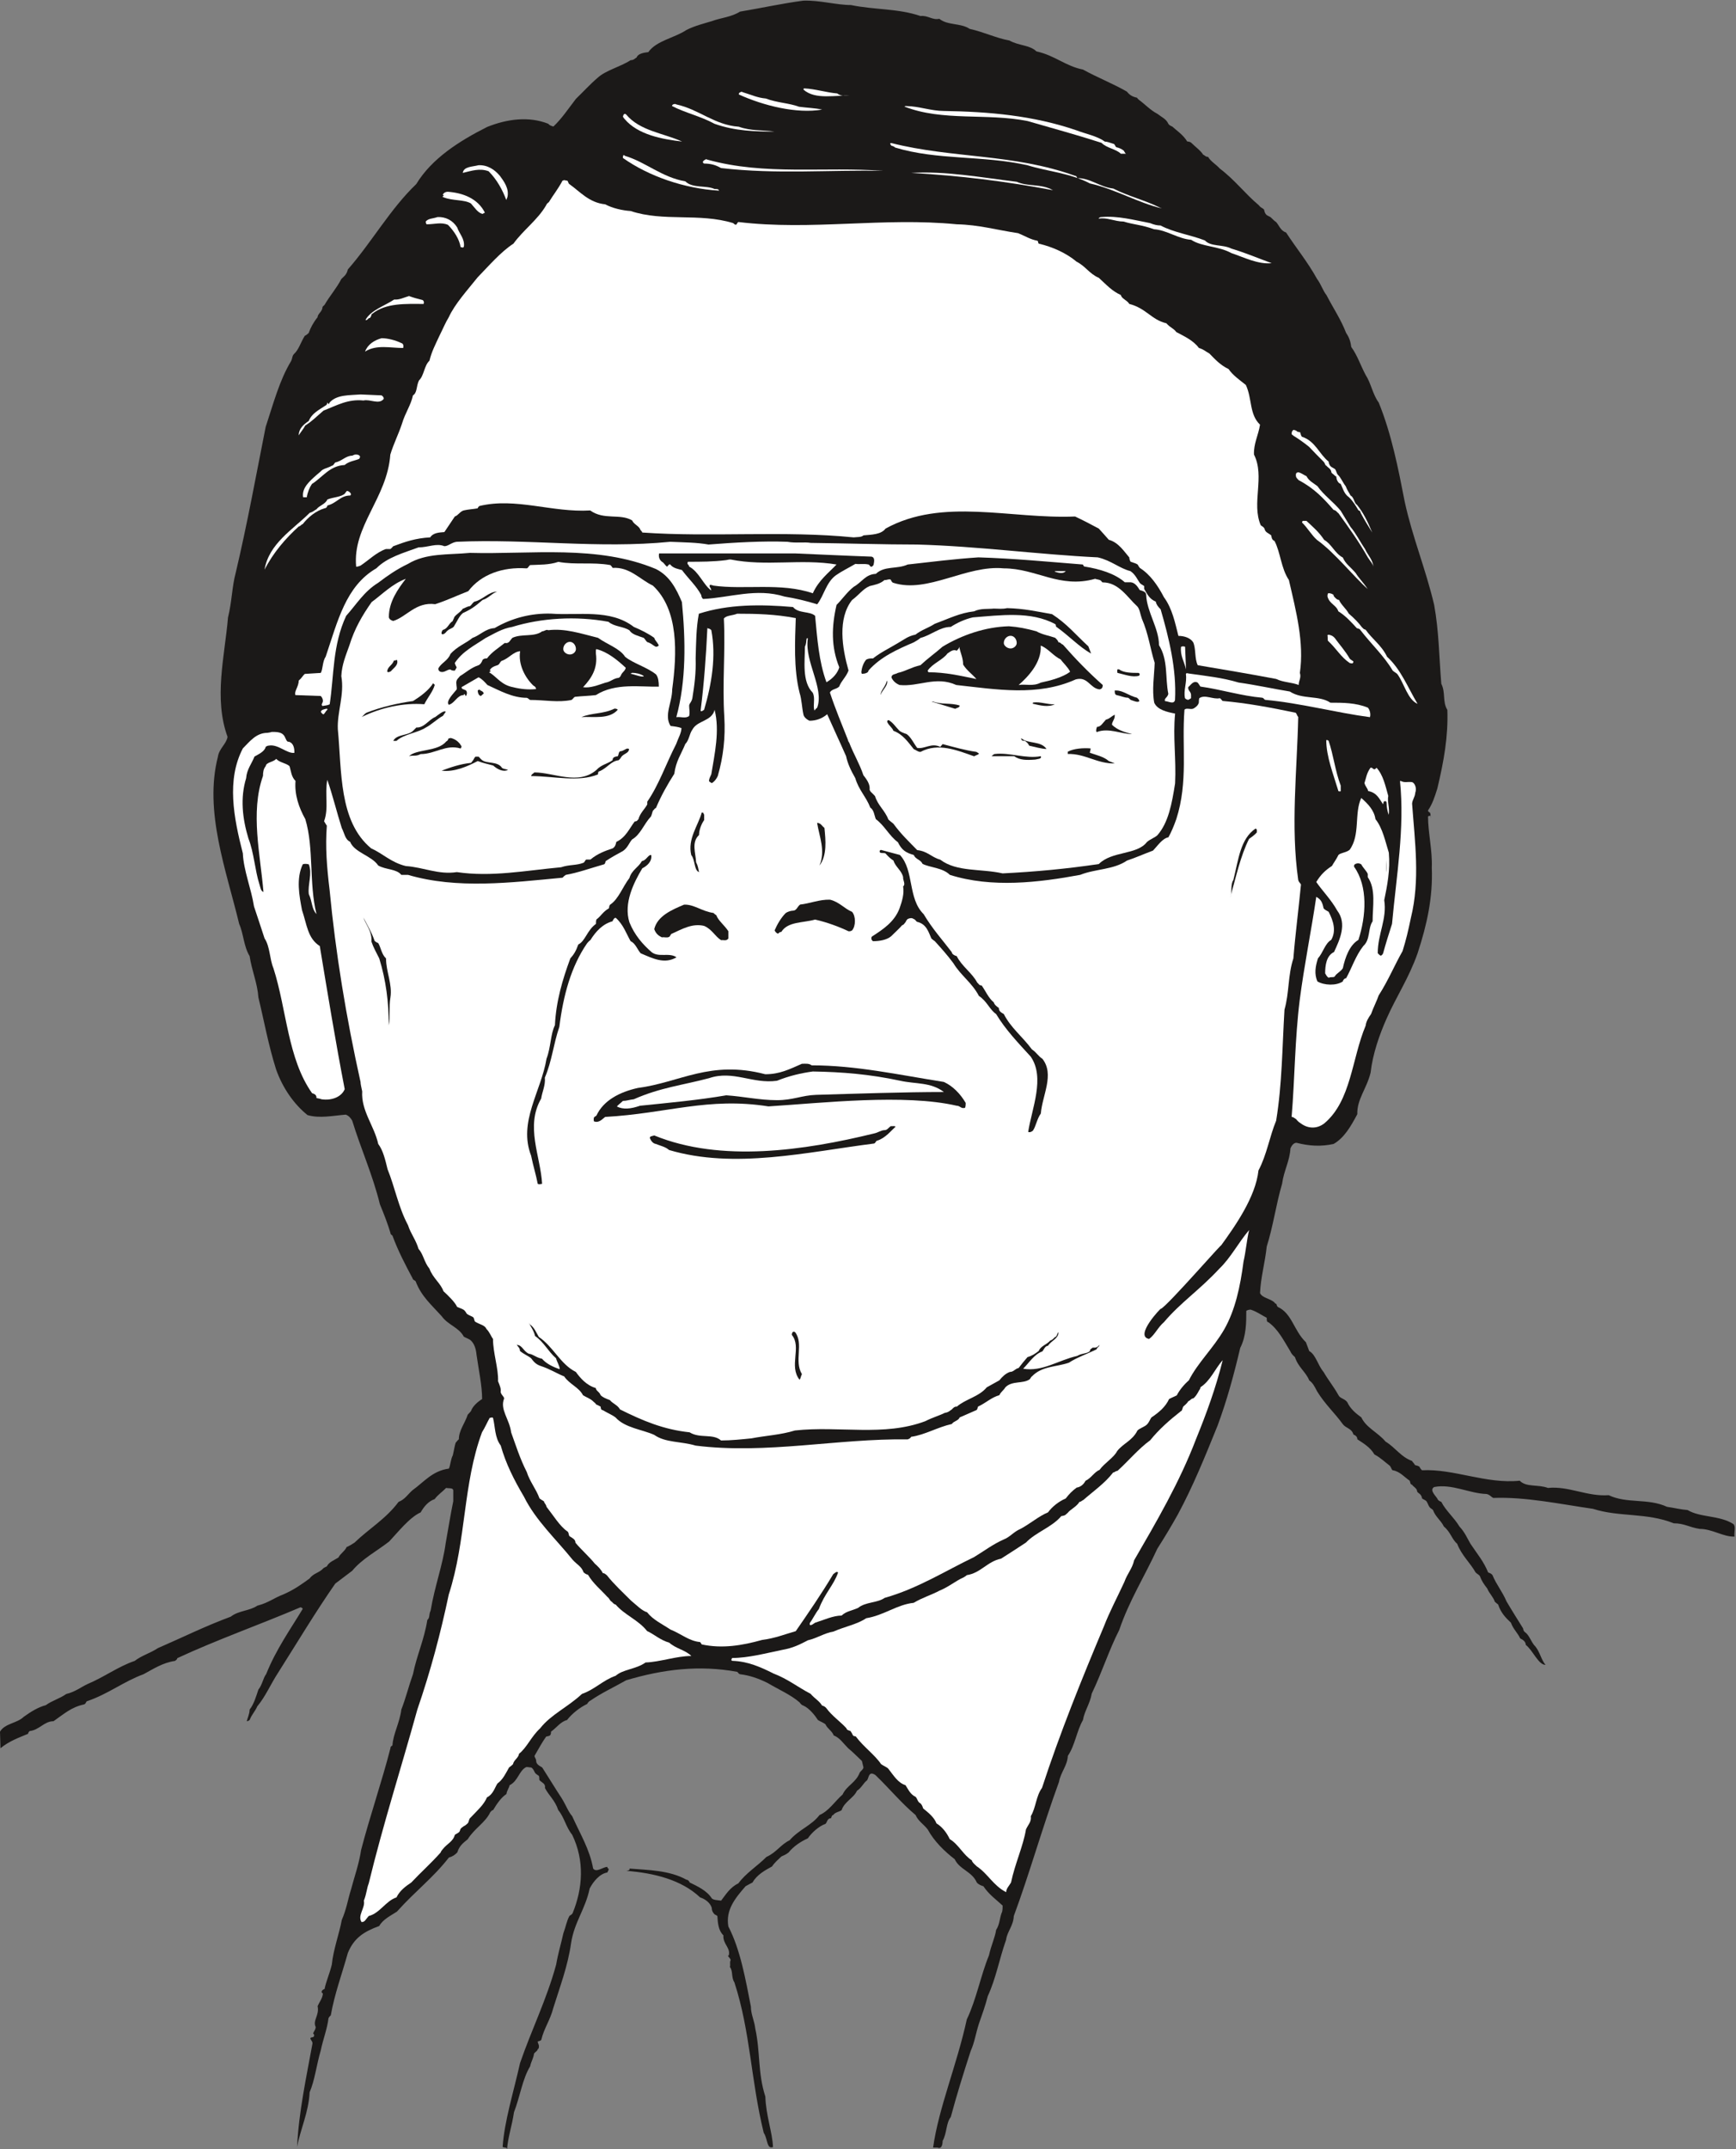 <svg xmlns="http://www.w3.org/2000/svg" xml:space="preserve" width="716.258" height="886.45" fill-rule="evenodd" stroke-linejoin="round" stroke-width="28.222" preserveAspectRatio="xMidYMid" version="1.2" viewBox="0 0 18951 23454"><rect x="0" y="0" width="18951" height="23454" fill="#808080" stroke="none"/><defs class="ClipPathGroup"><clipPath id="a" clipPathUnits="userSpaceOnUse"><path d="M0 0h18951v23454H0z"/></clipPath></defs><g class="SlideGroup"><g class="Slide" clip-path="url(#a)"><g class="Page"><g class="com.sun.star.drawing.ClosedBezierShape"><path fill="none" d="M0 7h18939v23451H0z" class="BoundingBox"/><path fill="#1B1918" d="M8771 7c175-6 361 48 518 48 264 54 513 36 760 120 78-10 132 48 205 30 89 74 234 44 331 110 157 35 289 101 434 127 102 58 224 48 295 119 200 43 320 162 508 198 155 86 325 152 480 241 30 38 61 56 109 66 5 8 18 21 25 26 66 48 120 109 198 150 49 38 97 56 120 109 7 13 25 23 43 30 43 41 119 89 163 163 12 0 35 5 43 13 48 48 101 83 132 132 18 5 23 23 53 23 26 48 92 86 127 127 168 127 272 271 429 403 18 26 36 26 54 44 5 12 5 30 18 48 12 18 22 18 43 30 23 10 35 36 71 59 30 30 48 96 109 114 114 175 235 320 339 508 41 53 66 132 102 175 78 150 157 264 215 414 39 56 49 104 56 153 66 89 102 203 158 307 58 89 76 211 142 300 140 345 213 719 284 1084 84 386 229 733 321 1124 53 295 53 561 78 861 49 97 10 193 66 285 10 289-38 558-109 856-30 96-53 167-102 241 0 18 18 18 23 28 8 20 0 25 8 56 0-31-13-31-31-18 0 175 49 373 41 559 13 327-53 622-155 934-96 272-231 470-338 712-78 175-152 386-175 591-43 176-150 290-145 453-73 137-144 259-259 325-139 30-266 23-405-13-30 0-53 30-66 61-7 137-73 246-91 386-66 224-97 462-168 686-18 175-66 338-73 508 25 53 109 58 157 101 5 13 23 18 23 18 0 5 0 13 13 31 157 71 175 259 308 386l36 96c73 41 91 150 157 229 56 96 109 157 163 254 17 35 66 35 96 76 31 69 92 122 153 165 53 114 180 163 264 264 109 66 167 168 289 211 5 13 18 18 31 43 0 5 23 5 48 18 5 5 10 23 30 41 348-18 699 152 1067 114 71 74 198 38 308 79 228-23 426 96 663 79 203 96 426 30 637 127 84 12 150 30 224 35 139 84 350 56 500 153 30 27 5 88 13 137-122 5-242-84-381-84-115-18-168-61-282-61-297-119-597-66-882-158-368-53-734-132-1089-119-26-13-38-36-74-43-185-5-378-114-571-76-61 35 30 106 40 137 13 18 38 25 38 25 49 97 137 168 198 269 61 66 84 127 120 188 73 110 145 193 193 313 13 7 30 7 48 30 38 97 109 181 152 285 67 114 125 204 181 295 5 31 13 36 30 49 36 30 54 84 89 132 66 66 74 157 127 218-79 0-137-157-216-218 0-31-25-54-61-71-25-56-78-104-101-171-56-53-109-106-140-199-5-5-23-17-36-30-17-53-60-89-83-145-38-48-61-84-79-132-8-18-31-25-48-43-56-102-153-186-201-313-58-48-71-127-145-188-35-71-89-101-119-180-5-5-13-13-23-18-25-17-31-53-48-78-13-13-31-18-49-31 0-18-12-41-30-53-18-13-25-18-25-36-13-30-36-35-54-61-18 0-18-23-25-43-54-35-107-102-186-114-12-5-12-23-30-48-48-36-102-89-170-125-41-74-120-122-186-165 0-28-17-41-43-53-18-66-79-66-114-110-89-124-193-216-282-360-31-61-48-92-86-120-36-91-121-144-156-254-13-12-36-30-49-61-73-119-132-241-241-320-18 0-18-23-18-48-56-28-104-66-175-89-18 0-36 5-48 13 0 124 0 277-66 404-74 312-145 571-247 848-139 343-266 658-434 970-74 132-140 242-224 374-139 302-307 566-416 887-114 224-186 457-300 694-20 114-79 188-96 289-69 120-87 277-165 391-6 110-77 176-97 285-180 493-325 1011-493 1463-5 109-73 170-84 259-78 223-109 417-200 615-28 109-59 193-97 302-35 109-48 206-89 295-78 241-152 477-218 723-53 66-41 176-89 260 0 53-18 91-56 73h-48c61-434 259-899 368-1399 104-216 153-483 242-699 25-114 66-193 78-277 43-66 36-134 66-200 5-23 5-41 5-66-71-66-149-120-210-211-18-5-54-18-72-41-53-122-188-140-241-254-109-84-223-193-295-325-43-56-104-91-132-157-152-127-279-282-429-427-5-8-30-26-53-26-31 5-31 49-48 74-39 28-61 84-110 114-35 79-139 120-167 211-21 18-74 23-92 54-18 0-18 25-25 35-41 0-41 43-59 61-73 25-152 97-193 158-78 35-157 88-210 154-26 21-49 31-79 44-36 35-74 66-102 109-73 40-165 89-213 175-18 10-46 23-76 41-115 132-219 259-188 439 132 254 188 579 246 874 0 86 38 152 48 241 56 254 26 483 110 742 5 201 78 394 83 549-5 7-30 7-35 0-31-18-31-102-66-155-140-569-145-1105-320-1641-36-54-13-120-49-168 8-30-5-48 8-74 0-17-20-30-30-48 5 0 5-5 10-5 20-84-66-122-59-218-56-54-61-137-66-211-7-5-12-10-30-18-13-13-31-35-31-71-17-56-73-97-127-114-205-193-505-267-807-290 12 0 48-8 35-25 201 17 435 17 623 122 17 0 30 17 35 30 84 41 188 89 241 173 18 20 66 20 102 25 48-61 96-145 188-188 84-114 203-185 307-289 109-49 158-137 252-181 104-119 241-162 327-276 102-44 168-150 252-224 48-102 145-127 188-241 18-23 35-31 40-54l-17-71c-41-38-97-96-150-139-54-54-92-115-158-140-17-48-71-76-89-120-17-17-55-30-83-48-31-48-92-127-158-157-18-5-30-18-43-36-97-84-229-140-348-211-97-48-193-83-302-96-18-5-18-18-31-26-416-76-807-28-1211 92-140 79-272 140-392 223-7 0-25 18-35 36-74 35-163 102-219 175-71 18-114 84-175 127 0 10 0 23-5 31-5 17-25 17-48 23-43 60-79 127-127 210 0 18 18 31 18 56 0 36 38 54 66 71 66 102 139 224 211 333 48 76 73 150 116 198 89 198 191 361 229 572 36 48 107-18 155-18 0 0 0 18 13 18 7 17-13 35-13 43-84 13-155 101-193 175-48 229-168 366-203 597-36 252-122 475-193 704-36 139-102 223-132 350-8 13-26 13-39 18 0 18 13 35 13 48 0 18 0 31-13 36 0 18-27 30-40 48-8 56-31 84-43 140-84 137-110 330-176 500-22 150-66 272-76 404 0-25-30-13-48-25 18-277 119-597 190-915 127-368 290-693 394-1074 23-132 53-224 79-343 28-74 35-132 66-188 0-5 23-10 35-31 110-269 133-571-5-856-68-83-86-190-152-269-36-109-102-157-145-241 8-48-30-56-58-84-8-8 0-25-8-48-13-8-18-13-30-21-23-17-23-53-54-71-17 0-30-5-53-5-79 36-91 155-183 198-5 31-28 54-35 97-54 35-102 102-145 175-13 0-18 10-31 23-53 114-172 175-246 295-53 43-92 73-114 144-26 26-49 44-92 56-174 224-362 361-567 590-66 43-155 86-193 157-168 61-277 132-343 295-66 236-145 447-186 680-7 8-12 8-25 31-13 114-61 236-84 350-48 163-66 331-122 458-10 218-101 404-137 597 18-379 102-765 168-1128 0-28-13-28-23-54 0-22 35-5 41-30 0-10 0-23-11-23 5-25 28-43 28-74-35-71 43-127 21-228 22-48 53-84 58-137-36-21 8-49 18-49 13-73 56-170 79-266 17-168 83-343 109-488 53-122 66-223 101-333 38-144 87-277 110-431 96-369 228-750 320-1110 0-18 5-18 22-31 8-127 79-246 97-391 48-122 84-267 127-386 43-211 122-374 157-592 31-28 13-53 36-103 44-264 133-500 164-734 30-165 53-315 83-459v-115c0-35-48-23-78-30-41 43-89 73-125 122-67 23-115 78-153 145-120 53-247 215-343 317-132 104-295 188-404 320l-185 140c-214 307-417 646-623 971-83 127-137 259-228 368-26 59-61 89-84 150-13 5-13 13-31 13 6-31 31-79 31-127 48-61 71-145 96-219 41-48 54-132 84-167 109-272 264-488 399-712 0-13-20-18-25-18-435 186-917 356-1344 555 0 12-8 17-25 30-132 18-242 91-343 145-216 79-386 216-615 294-13 0-13 31-36 36-139 30-218 104-332 183-102 0-155 96-259 107 0 0-18 12-18 30-102 43-206 79-302 158l-5-181c53-91 187-91 259-162 78-56 157-105 241-127 66-49 157-74 223-122 97-23 163-76 229-107 188-79 338-193 518-254 79-61 170-84 254-140 264-114 511-238 795-343 84-67 206-62 290-120 119-30 185-86 282-122 122-53 205-114 289-175 43-59 104-59 153-114 10-6 35-18 35-18 23-48 79-66 127-97 18-40 71-71 89-114 31-13 61-31 86-48 155-150 343-259 481-445 68-25 104-86 152-127 127-91 216-211 397-236 18-36 18-97 43-145 13-53 18-96 31-137 13-13 18-25 35-38 0-97 66-173 97-269 13-13 25-26 35-38 18-54 74-102 122-132 0-145-38-321-61-483-5-58-22-119-61-155-17-18-48-25-78-43-54-102-173-127-242-224-107-119-222-216-283-378-5-13-30-13-35-36-74-139-158-297-219-465-17-12-22-17-22-30-31-102-66-193-115-312-78-320-210-610-302-912-13-23-35-54-71-66-145 12-285 43-417 5-149-120-271-295-343-498-86-272-134-544-193-785-12-163-73-295-96-452-66-109-66-246-114-351-140-584-386-1229-232-1826 13-89 92-137 105-216-153-421-31-879 5-1303 43-173 43-335 84-487 127-537 223-1068 327-1592 84-254 150-508 277-718 18-36 10-54 31-77 53-48 71-121 119-200 5 0 30-18 43-31 18-53 53-119 97-172 0-38 53-61 53-110 5-12 18-17 23-25 56-97 134-185 183-282 23-25 58-43 71-104 259-295 465-663 747-932 170-280 470-470 773-623 218-88 457-119 668-35 20 23 38 23 56 30 89-83 162-193 246-302 74-71 157-162 236-229 89-83 247-119 361-193 35 0 43-17 66-30 13-41 79-53 127-58 91-127 284-153 417-242 96-48 185-68 276-96 102-38 211-43 308-104 246-41 457-89 693-120Z"/></g><g class="com.sun.star.drawing.ClosedBezierShape"><path fill="none" d="M2628 206h12954v9274H2628z" class="BoundingBox"/><path fill="#1B1918" d="M8859 211c31 0 43-5 69-5 18 5 18 17 35 25 357 10 718 66 1086 137 79 36 132 31 206 61 132 5 211 91 330 91 101 84 241 49 325 120 84 0 127 30 193 53 188 66 343 175 518 224 97 61 224 73 308 139 315 163 614 366 868 633 13 5 18 23 48 23 36 48 92 86 127 139 79 36 133 102 186 158 297 234 500 475 759 742 44 106 110 155 158 238 96 153 180 290 272 435 89 152 144 320 210 452 66 200 168 350 242 543 84 102 109 277 162 397 54 267 115 491 163 732 66 137 53 269 119 396 79 320 176 623 224 930 0 523 218 1024 48 1529-48 8-102 13-150-10-13-13-30-31-35-48-21-8-21-18-49-26-25-35-66-78-86-132-71-48-193-66-264-18-13 5-23 31-23 49 0 40-48 40-56 89 0 20-23 25-35 38-92 203-110 404-158 632-18 84 0 163-48 216-23 25-48 13-71 31-49 53-84 121-145 170 0 40-48 58-79 84-18 0-25 0-35-8 0-536 10-1090 35-1633 259-18 518 91 782 104 13-8 39-8 26-31 0-35-74-83-48-139 17-13 35 0 61 7 22-7 35-7 40-43-23-53-106-66-175-84-18-12-18-35-41-48-30 0-30 18-53 36-13-6-13-18-25-23-163 0-295-87-465-117h-54c-53-259 31-572-73-826-36-264-155-475-173-734-30-48-43-61-48-104-48-40-74-89-135-132-58-79-71-180-35-264 30-13 55-13 66-43 17-41 0-89-31-115-5-5-18-12-28-30-48-145-25-290-48-435 5 0 23-18 53-18 23-5 54-31 61-59-12-25-7-73-38-104-53-35-96-106-119-193 12-35 0-53-5-84 48 18 101 36 124 84 20 8 31 8 38 8 5 0 23-8 31-26 18-30 10-71-8-109-89-58-168-167-277-203-48-74-132-127-198-170-7-18-25-53-43-76-43-26-102-49-150-79-35-74-122-122-206-158-35-25-71-61-96-101-54-18-97-31-145-66-18-13-18-26-36-38-83-36-139-97-241-120-5 0-18-17-18-35-17-21-43-8-66-21-7-17-7-28-30-40-145-31-188-181-338-224-114-119-272-233-416-325-18-84-102-101-181-140-61-10-119-30-162-66-272-83-554-114-856-137-343-48-681-30-1024-43-175 25-325 5-491 13-18 0-18 18-48 35h-28c-18-5-18-17-26-23-30-12-30 6-61 23h-40c-13-5-18-17-36-23-13 0-8 18-30 23h-49c0-17-25-23-48-23-25 0-25 6-48 23-13-5-13-17-31-23-157-30-307-20-465-48-109 54-223-20-342 0-381-38-747-30-1093-145-76-43-137-78-210-96-11-8-23-18-23-31-13-7-26-17-43-25-79-96-168-163-252-251-25-13-56-8-74-26-5 0-17 0-35 8-97 498-554 853-861 1173-104 61-153 170-236 249-122 155-216 318-295 488 0 71-74 101-56 175-53 84-89 173-127 269-36 56-53 115-84 183-71 198-155 356-216 546-127 347-162 751-404 1002 0 38-12 48-17 74-38 193-13 373-66 553-56 181-158 308-206 519-26 78-53 162-92 249-48 22-88-8-137 22-30 18-73 49-114 66-8 8-18 18-25 44-120 106-138 320-211 452 12 23 43 53 73 66 97-56 229-97 361-92 23 0 31 49 31 79 0 36 48 43 66 79 30 241-5 495 5 742 0 60-18 88-10 149-69-61-8-254-92-325 0-30-13-53-23-84 59-104 0-210 0-320-56-61-56-175-139-215-158 17-343-21-488 66-162-719 119-1466 223-2190 102-462 168-910 313-1350 84-157 132-325 223-477 54-89 97-193 186-252 0-30 18-66 30-96 13-13 26-26 43-31 5-7 11-25 11-48 68-109 116-218 200-307 41-79 84-122 132-163 259-386 549-736 869-1092 150-102 241-224 409-277 74-66 188-53 264-109 249-102 434 188 658 25 170-294 422-548 754-680 224-87 343-206 554-290 132-84 272-122 404-157 132-23 264-67 404-102 157-48 360-31 505-86Z"/></g><g class="com.sun.star.drawing.ClosedBezierShape"><path fill="none" d="M8770 964h521v88h-521z" class="BoundingBox"/><path fill="#FFF" d="M8783 965c114 5 239 45 357 55 48 39 101 21 150 26-163-13-387 49-519-68 0 0 0-17 12-13Z"/></g><g class="com.sun.star.drawing.ClosedBezierShape"><path fill="none" d="M8065 1001h911v210h-911z" class="BoundingBox"/><path fill="#FFF" d="M8113 1008c78 23 157 60 246 67 127 48 250 48 364 90 97 13 168 13 252 31-277 48-639-42-910-165 0-23 17-23 30-30l18 7Z"/></g><g class="com.sun.star.drawing.ClosedBezierShape"><path fill="none" d="M7336 1135h1122v302H7336z" class="BoundingBox"/><path fill="#FFF" d="M7384 1140c246 53 416 225 681 243 133 48 260 35 392 53-211 0-432-5-657-85-152-83-320-119-464-194 0-17 30-29 48-17Z"/></g><g class="com.sun.star.drawing.ClosedBezierShape"><path fill="none" d="M9873 1157h2420v523H9873z" class="BoundingBox"/><path fill="#FFF" d="M9898 1158c124 0 269 53 404 53 493 8 976 49 1451 212 97 38 224 61 307 122 26 0 61 14 92 24 18 0 18 25 35 38 26 5 56 18 79 36 8 5 8 22 26 35h-56c-54-53-155-61-211-119-272-88-536-159-808-238-445-89-928 6-1344-158 0 0 12-9 25-5Z"/></g><g class="com.sun.star.drawing.ClosedBezierShape"><path fill="none" d="M6800 1242h647v304h-647z" class="BoundingBox"/><path fill="#FFF" d="M6835 1249c150 181 410 204 611 296-219-26-484-74-629-248-12-12-17-25-17-25 5-5 0-23 22-30l13 7Z"/></g><g class="com.sun.star.drawing.ClosedBezierShape"><path fill="none" d="M9717 1562h2969v715H9717z" class="BoundingBox"/><path fill="#FFF" d="M9733 1562c666 168 1330 114 2003 357 18 0 18 17 25 25 145 0 243 97 392 114 168 85 343 126 501 204 18 8 30 13 30 13-259-61-513-212-786-273-216-114-470-132-680-198-488-110-984-53-1447-194-17-18-38-18-38-18s-34-34 0-30Z"/></g><g class="com.sun.star.drawing.ClosedBezierShape"><path fill="none" d="M6800 1692h1051v391H6800z" class="BoundingBox"/><path fill="#FFF" d="M6822 1701c224 66 404 235 659 278 79 79 229 41 320 84 31 0 41 0 49 18-381-23-769-158-1050-357 0-12 0-47 22-23Z"/></g><g class="com.sun.star.drawing.ClosedBezierShape"><path fill="none" d="M7672 1737h1975v136H7672z" class="BoundingBox"/><path fill="#FFF" d="M7721 1742c632 176 1279 74 1924 123-597-13-1165 40-1774-31-54-31-107-49-186-49-29-18 0-36 23-48l13 5Z"/></g><g class="com.sun.star.drawing.ClosedBezierShape"><path fill="none" d="M5052 1803h493v382h-493z" class="BoundingBox"/><path fill="#FFF" d="M5224 1803c98-4 176 48 232 115 49 66 102 140 84 230-5 12-13 35-13 35-40-107-101-222-193-314-97-36-186-5-282 18 10-71 106-66 172-84Z"/></g><g class="com.sun.star.drawing.ClosedBezierShape"><path fill="none" d="M9947 1883h1549v195H9947z" class="BoundingBox"/><path fill="#FFF" d="M9947 1887c378-22 752 48 1151 97 128 56 265 18 397 92-519-98-1019-159-1548-189Z"/></g><g class="com.sun.star.drawing.ClosedBezierShape"><path fill="none" d="M3884 1966h10321v5511H3884z" class="BoundingBox"/><path fill="#FFF" d="M6159 1966c7 0 17 5 30 5s13 30 26 38c119 84 215 203 392 221 78 43 193 68 277 73 360 120 746 18 1120 132 0 0 12 13 25 18 18 0 13-18 31-30 795 96 1585-54 2385 25 241 5 429 61 670 97 84 35 127 66 211 83 13 13 0 13 13 31 150 35 300 102 415 198 96 48 139 132 241 175 86 79 145 145 241 188 8 41 66 54 92 97 185 48 241 173 404 211 48 53 78 53 109 96 76 41 185 89 246 173 61 20 71 38 115 61 60 61 119 127 210 170 44 66 120 119 188 173 71 152 36 320 155 434-18 115-71 207-66 326 122 241-30 531 74 772 18 13 30 18 41 36 7 43 43 48 73 74 5 22 5 48 36 61 66 124 71 299 157 426 79 343 168 681 120 1014 17 53-13 84-13 132-76-31-163-26-246-66-295-56-585-104-856-150-36-74-18-175-49-249-30-48-96-71-162-71-36-140-66-297-158-422-66-127-150-249-264-320-5-13-13-13-18-30-12-18-43-23-78-36-6 0-18-25-18-48-54-61-115-163-224-193-30-36-71-79-109-122-89-48-168-89-259-132-705 30-1446-211-2069 132-48 66-155 66-241 74-23 22-66 17-107 22-759-76-1549 0-2308-53 0-13-18-18-26-43-23-36-66-48-84-89-132-79-307 0-458-109-416 25-815-145-1211-48-18 17-18 25-18 25-56 10-97 10-153 23-40 12-58 53-96 66l-114 170c-54 5-120 5-155 58-158 8-277 49-404 97-13 13-13 18-31 30h-48c-104 36-188 122-277 181-30 12-43 12-48 12-42-444 338-746 373-1224 36-119 89-221 127-336 36-122 97-201 120-310 48-28 35-102 66-163 56-53 56-162 114-215 25-102 61-168 109-272 36-71 66-145 102-203 66-145 206-298 315-435 119-122 251-277 391-368 109-150 264-259 356-417 5-17 22-30 30-35 48-79 102-145 150-236 0 0 7 0 18-5Z"/></g><g class="com.sun.star.drawing.ClosedBezierShape"><path fill="none" d="M4832 2093h463v243h-463z" class="BoundingBox"/><path fill="#FFF" d="M4889 2093c162 12 326 71 405 229-8 0-13 5-26 13-53-13-83-66-127-114-71-45-199-27-300-68-30-7 28-25-8-25 8-23 31-35 56-35Z"/></g><g class="com.sun.star.drawing.ClosedBezierShape"><path fill="none" d="M4648 2369h419v334h-419z" class="BoundingBox"/><path fill="#FFF" d="M4776 2369c88-4 167 35 216 115 18 61 84 122 72 207-6 13-11 13-36 5-13-85-72-176-138-242-74-32-146-6-232-6-10-8-10-26-10-31 30-35 78-30 128-48Z"/></g><g class="com.sun.star.drawing.ClosedBezierShape"><path fill="none" d="M11994 2365h1889v511h-1889z" class="BoundingBox"/><path fill="#FFF" d="M12024 2369c175-16 350 31 531 66 43 18 79 26 114 26 145 77 326 102 484 163 66 71 193 41 289 89 163 49 290 105 440 159-145 17-308-66-440-110-144-79-320-67-439-145-141-10-268-107-405-115-135-49-218-49-333-84-96 0-185-49-271-31 0-5 7-18 30-18Z"/></g><g class="com.sun.star.drawing.ClosedBezierShape"><path fill="none" d="M3990 3231h639v264h-639z" class="BoundingBox"/><path fill="#FFF" d="M4465 3231c45 17 93 30 146 43 13 5 21 23 13 43-194 0-410-13-561 108-13 0-7 48-38 48 0 0-23 30-35 18 60-107 206-151 313-222 56 5 104-21 162-38Z"/></g><g class="com.sun.star.drawing.ClosedBezierShape"><path fill="none" d="M3985 3691h420v147h-420z" class="BoundingBox"/><path fill="#FFF" d="M4166 3691c66 0 151 22 217 54 18 5 25 25 18 53-139 0-291-40-416 39 30-79 101-124 181-146Z"/></g><g class="com.sun.star.drawing.ClosedBezierShape"><path fill="none" d="M3261 4304h929v448h-929z" class="BoundingBox"/><path fill="#FFF" d="m3937 4305 229 10c5 7 23 12 23 38-49 67-150 0-221 18-171-18-291 54-436 110-78 66-122 114-200 163-18 36-49 71-71 107 0-71 53-120 109-156 35-86 114-122 185-170 0 0 13-5 18-24 0-30 13 37 25-8 79-88 217-78 339-88Z"/></g><g class="com.sun.star.drawing.ClosedBezierShape"><path fill="none" d="M14100 4691h881v1123h-881z" class="BoundingBox"/><path fill="#FFF" d="M14153 4701c0 12 23 12 40 17 8 21 8 39 21 49 146 48 186 188 290 271 0 18 11 36 11 36 7 20 35 31 55 43 18 13 18 48 36 66 30 26 53 85 84 123 18 48 43 79 53 102 39 18 39 84 70 101 71 87 119 188 167 303-48-79-83-132-127-216 0-13-12-26-23-26-30-48-55-96-105-144-53-36-66-97-89-145-25-5-48-42-48-80-13-5-25-18-30-23-18-13-26-18-26-35-10-31-35-38-53-61-13 0-13-26-31-44-48-48-101-101-158-162-66-53-119-89-168-119 0 0-17-13-22-18 0-26 5-38 22-48l31 10Z"/></g><g class="com.sun.star.drawing.ClosedBezierShape"><path fill="none" d="M3307 4961h625v467h-625z" class="BoundingBox"/><path fill="#FFF" d="M3889 4961c5 0 30 0 41 20 0 5 0 18-11 28-48 20-109 25-157 66-164 8-242 135-357 207-25 36-48 92-56 145h-40c-17-101 71-176 145-242 22-18 35-30 48-41 23-30 84-38 120-61 18 0 26-26 38-36 71-13 115-74 186-74 25-12 25-12 43-12Z"/></g><g class="com.sun.star.drawing.ClosedBezierShape"><path fill="none" d="M14146 5153h849v1034h-849z" class="BoundingBox"/><path fill="#FFF" d="M14171 5154c35 7 53 25 91 43 28 53 71 71 120 109 66 96 176 173 254 269l107 176c57 66 110 171 159 242 30 66 83 114 91 193-8-36-30-54-61-102-96-170-207-325-321-483-13-6-23-31-53-36-110-127-212-236-382-325-5-8-23-20-28-38 0-5-7-23 5-41l18-7Z"/></g><g class="com.sun.star.drawing.ClosedBezierShape"><path fill="none" d="M2887 5357h946v861h-946z" class="BoundingBox"/><path fill="#FFF" d="M3785 5359c13-4 38 13 43 26 5 5 5 18-5 23-109 0-145 83-249 109 0 0-5 30-30 30-97 29-181 98-240 174-13 0-20 20-43 25-140 127-277 283-373 471 48-285 307-435 493-620 43-13 49-27 74-39 30-41 96-54 119-107 66-26 153-26 193-66 31-55-35 53 18-26Z"/></g><g class="com.sun.star.drawing.ClosedBezierShape"><path fill="none" d="M4966 5570h1925v301H4966z" class="BoundingBox"/><path fill="#1B1918" d="M5382 5570c334 25 659 66 984 78 36 31 67 43 103 36 12 7 12 18 38 30 101 44 239-12 343 55 17 20 23 30 40 55-5 18-17 31-40 41-132-5-272 13-417 0-13-5-23-23-31-23-308-18-633-30-945-25-171 25-334 0-491 18 0-77 73-133 109-169 114-43 205-71 307-96Z"/></g><g class="com.sun.star.drawing.ClosedBezierShape"><path fill="none" d="M9781 5667h2307v345H9781z" class="BoundingBox"/><path fill="#1B1918" d="M10136 5667c79 0 176 25 255 17 18 8 31 18 36 31 206 67 399-23 597 5 228 0 421 20 654 30 53 19 83-5 119 39 25 23 30 54 66 77 18 0 13-23 36-23 0 0 7 12 20 23v48c10 14 23 26 40 26 13-7 13-12 13-26 54 19 79 67 114 97-742-120-1502-120-2262-145h-43c-4-49 91-77 127-116 96-5 152-58 228-83Z"/></g><g class="com.sun.star.drawing.ClosedBezierShape"><path fill="none" d="M14214 5684h718v746h-718z" class="BoundingBox"/><path fill="#FFF" d="M14236 5685h26c71 66 137 122 193 207 84 48 114 145 204 193 30 71 84 102 140 169 35 56 84 104 132 175-150-132-362-400-555-537-56-49-104-133-162-189 0-5 0-22 22-18Z"/></g><g class="com.sun.star.drawing.ClosedBezierShape"><path fill="none" d="M3222 5906h9609v1925H3222z" class="BoundingBox"/><path fill="#FFF" d="M4985 5913c783-35 1542 78 2332 0 158 7 290 7 417 30 295-23 590-40 862-30 91 17 188 0 254 12 396 5 795 18 1163 18 663 18 1326 109 1971 140 150 35 234 119 356 150 53 35 76 91 101 127 13 17 23 17 49 36v31c30 48 53 109 127 139 5 28 22 54 53 84 91 313 175 655 157 989-12 54-73 13-109 13-13-31 26-36 36-79-36-175 0-369-102-532 0-185-132-360-140-548 0-31-28-41-71-54-18-30-48-79-96-84h-66c-110-97-277-145-435-171-17 0-17-17-23-23-381-30-749-66-1140-78-272 18-500 48-772 78-120 54-252 11-348 102-114 5-153 92-241 141-74 58-122 132-188 198-54 234-61 457 30 681-18 61-66 120-140 163-83-224-101-483-124-725-56-53-183-23-241-96-356-31-707-31-1028 73-30 158-30 320-35 488 5 158-13 291-36 435-12 49-30 49-35 79 0 41 10 71 0 114-38 31-92 6-140 13 109-399 102-834 61-1256-61-144-132-285-284-361-638-267-1362-158-2030-176-241 23-477 0-676 120-127 61-228 132-325 206-157 97-236 234-350 361-150 320-132 654-180 966-26 13-56 13-79 18-18-18 0-23 5-53 0-18-5-36-23-56l-277-10c-17-38 36-92 36-158 35-30 43-53 66-73l175-11c23-39 18-127 53-176 132-391 219-772 554-966 117-119 297-168 460-228 109 0 193-49 282-13 43 0 78-41 134-48Z"/></g><g class="com.sun.star.drawing.ClosedBezierShape"><path fill="none" d="M7193 6040h2352v556H7193z" class="BoundingBox"/><path fill="#1B1918" d="M7203 6040h1477c289 12 543 25 833 35 41 8 30 56 23 91 0 0-13 19-23 19-18 0-18-19-31-24-55-12-96 0-144-7-74 44-150 80-211 123-109 78-132 224-206 318-114-35-241-66-356-84-308-97-602 13-887 26-10 0-23-26-23-43-56-103-132-169-211-273-35-10-96-18-127-60-12-7-17 5-35 24-26-19-31-41-56-54-23-18-40-48-31-91h8Z"/></g><g class="com.sun.star.drawing.ClosedBezierShape"><path fill="none" d="M7504 6106h1630v370H7504z" class="BoundingBox"/><path fill="#FFF" d="M7975 6106c384 78 778-10 1157 55-84 89-193 169-259 314-348-120-753-36-1086-84-18-8-36-8-36-8-17 21 13 31 13 61-86-61-135-206-241-260 0-23-30-23-13-53 145 0 277 0 417-18 28-7 40-7 48-7Z"/></g><g class="com.sun.star.drawing.ClosedBezierShape"><path fill="none" d="M4382 6118h967v503h-967z" class="BoundingBox"/><path fill="#1B1918" d="M5269 6119h66c30 12 0 25-18 30s-23 36-48 48c-5 0-31 13-43 18-94 169-308 181-476 303-92-25-181-7-264 41-13 35-56 35-104 61 25-163 187-265 266-405 18-5 54-18 79-48 181-13 357-5 542-48Z"/></g><g class="com.sun.star.drawing.ClosedBezierShape"><path fill="none" d="M3686 6132h3754v3408H3686z" class="BoundingBox"/><path fill="#FFF" d="M6095 6132c188 35 373 0 567 35 8 5 18 18 26 31 185-13 299 127 439 193 284 264 264 741 211 1132 0 145-92 282-18 400 43 5 84 10 119 23 0 53-35 109-58 175-109 211-188 445-315 628v30c-23 46-79 94-97 163-10 5-10 23-40 23-56 73-97 175-201 223-5 23-10 53-40 71-79 26-163 56-243 122h-43c-13 0-18 31-35 36-79 30-150 17-242 48-391 36-759 109-1138 53-200 31-364-53-557-66-163-40-251-137-378-193-356-294-320-848-364-1300-9-189 74-375 38-580 6-127 49-224 89-338 56-181 140-325 242-470 109-79 223-198 373-254-84 109-185 249-185 416 0 18 17 36 48 44 145-44 246-211 458-183 140-46 236-94 361-142 139-183 376-267 635-249 18 0 18-18 40-36 97-5 206 0 308-35Z"/></g><g class="com.sun.star.drawing.ClosedBezierShape"><path fill="none" d="M9060 6199h3772v3334H9060z" class="BoundingBox"/><path fill="#FFF" d="M10958 6203c355 0 609 224 997 114 22 8 40 8 48 13 23 5 23 26 35 26 176 0 272 167 374 259 30 28 35 88 53 137 74 170 92 332 140 482-5 145-31 295-5 435 35 78 137 101 228 119-25 255 13 491 0 761-35 223-73 429-193 566-25 25-78 43-114 74-109 144-381 96-526 241-356 53-694 84-1050 102-239-54-500-13-681-150-96-26-137-92-251-104-87-89-176-173-260-288-31-25-48-38-56-48-36-96-114-152-145-254-30-35-66-53-58-84 0-55-38-104-69-144-40-122-106-229-155-356-7-8-12-18-17-38-61-155-135-331-193-507 17-40 71-35 101-66 25-66 74-101 102-175-71-251-120-566 38-769 76-56 119-122 193-153 53-13 114-23 162-66 18 5 41-13 66-5 6 5 11 31 31 36 374 119 796-198 1205-158Z"/></g><g class="com.sun.star.drawing.ClosedBezierShape"><path fill="none" d="M9837 6233h350v101h-350z" class="BoundingBox"/><path fill="#1B1918" d="M10048 6233h138c-89 49-211 123-314 93-23-19-35-32-35-32 48-56 138-25 211-61Z"/></g><g class="com.sun.star.drawing.ClosedBezierShape"><path fill="none" d="M11514 6233h121v22h-121z" class="BoundingBox"/><path fill="#FFF" d="M11519 6233h115c-26 33-80 19-120 6l5-6Z"/></g><g class="com.sun.star.drawing.ClosedBezierShape"><path fill="none" d="M4820 6457h609v467h-609z" class="BoundingBox"/><path fill="#1B1918" d="M5427 6457c-56 17-92 71-159 91-83 72-127 103-215 143-39 31-61 87-98 146-13 20-48 25-66 43-20 13-25 36-56 43-22 0-13-30 0-48 56-13 61-66 109-97 0-8 13-26 18-44 26-35 62-48 93-91 22-5 40-23 78-28 18-13 28-38 49-49 88-18 155-109 247-109Z"/></g><g class="com.sun.star.drawing.ClosedBezierShape"><path fill="none" d="M14491 6474h986v1209h-986z" class="BoundingBox"/><path fill="#FFF" d="M14503 6474c18 0 36 5 54 17 0 13 5 18 17 31 13 12 23 25 43 25 23 54 77 94 107 150 57 48 110 103 141 146 18 18 18 23 43 30 71 102 173 168 234 295 151 137 224 331 333 514-109-48-144-218-218-321-13-18-37-25-54-43-97-163-229-282-351-440-5-12-18-17-40-22-56-61-123-136-202-184-23-71-97-79-119-163 0-5 0-35 12-35Z"/></g><g class="com.sun.star.drawing.ClosedBezierShape"><path fill="none" d="M9403 6637h2509v718H9403z" class="BoundingBox"/><path fill="#1B1918" d="M10849 6642c48 0 91 7 145-5 188 5 316 35 491 66 167 109 251 218 396 351l30 79c-132-74-241-194-378-291-13-7 0-18-13-30-267-145-598-97-900-74-89 20-175 61-241 104-120 0-211 89-330 120-37 30-45 30-75 49-173 74-361 157-493 307 0 26-43 36-73 36 0 0-5-10-5-23 5-43 22-97 53-132 25-13 43-13 74-13 83-66 175-109 271-167 71-40 107-75 193-93 67-53 138-71 212-119 155-56 269-117 427-135 74-35 150-23 216-30Z"/></g><g class="com.sun.star.drawing.ClosedBezierShape"><path fill="none" d="M4785 6697h2407v639H4785z" class="BoundingBox"/><path fill="#1B1918" d="M6015 6697c297 23 645-55 904 145 74 31 158 72 224 120 5 26 25 36 48 79 0 13-23 18-31 18-30-13-40-31-83-48-18 0-31-31-49-49-61-23-127-35-157-83-71-45-163-37-229-93-355-66-735-41-1050 56-114 19-193 72-289 120-125 84-252 145-338 273 0 5 7 26 20 48 0 5-13 23-20 36-18 0-36 0-48-13-36 0-66 38-107 26-13-5-25-13-25-36 30-61 104-84 132-158 73-84 175-120 241-176 86-30 140-101 241-107 188-110 399-164 616-158Z"/></g><g class="com.sun.star.drawing.ClosedBezierShape"><path fill="none" d="M3538 6697h10665v11274H3538z" class="BoundingBox"/><path fill="#FFF" d="M8047 6698c211 0 417 5 640 48-8 246-25 548 41 813 25 78 25 162 43 241 5 25 35 53 66 66 71 0 137-23 193-71 66 150 132 289 206 457 18 84 53 157 101 241 36 127 120 206 163 320 43 31 43 84 61 127 96 71 145 181 241 252 41 84 84 114 173 139 20 49 74 49 96 97 79 41 219 41 298 120 457 145 970 84 1423 0 168-67 361-54 511-156 91-30 175-68 284-109 53-56 102-132 168-145 30-53 61-127 86-198 132-411 58-790 89-1193 18-26 66 0 96-13 26-13 54-36 61-66 0-13 0-31 5-48 61-44 153 17 224 0 5 0 18 17 30 30 265 23 519 71 790 127 18 0 18 28 36 48-13 590-84 1192 0 1779 5 23 18 28 30 49-25 264-61 535-83 807-61 186-44 374-97 559-25 412-25 808-91 1212-71 170-102 373-193 543-31 290-254 607-417 831 97-127-589 663-650 680 13-22-295 298-127 328 61-43 96-127 162-183 183-216 386-348 605-584 124-119 203-277 325-422-25 102-36 237-61 343-36 277-91 531-211 742-119 206-289 363-386 556-48 41-101 103-132 164-18 10-53 23-84 40-38 84-109 145-193 201-13 18-25 53-48 76-25 26-74 38-104 66-54 110-155 140-221 224-38 74-135 127-193 206-56 22-92 91-153 119-22 43-58 69-96 74-48 35-84 71-120 119-73 31-145 86-194 152-101 41-198 127-302 181-71 30-114 89-180 114-120 53-216 127-325 193-313 150-615 343-976 445-78 56-210 43-289 109-79 35-127 35-181 84-91 0-193 48-289 78-25 18-38 26-48 26-13 0-13-8-8-26 31-40 61-106 97-149 61-168 162-260 210-399-17-18-35 7-53 18-127 213-272 424-409 622-122 35-231 79-368 96-219 61-435 97-658 49-5-8-13-18-18-26-119-10-206-89-325-137-91-61-188-104-254-188-58-18-107-71-175-127-84-84-193-185-264-277-18-12-23-23-44-23-22-43-53-73-88-104-56-71-158-162-211-228 0-36-31-49-56-66-24-5-10-49-37-61-78-54-150-173-223-265-5-30-23-35-28-60-21-13-31-18-48-31-39-107-105-180-140-290-74-144-122-299-170-431-18-145-125-249-77-369 0-25-30-35-38-73 8-31-10-72-28-116 5-144-55-307-55-462-23-30-36-74-72-109-17-43-73-48-122-79-5 0-10-18-17-43-13-18-54-23-79-48 0-5-10-18-18-28-18-21-48-26-84-43-25-54-96-122-149-171-31-88-115-142-153-246-58-71-66-157-119-216-31-104-84-162-115-259-104-193-144-416-223-610-25-101-48-205-102-276-43-198-188-361-175-574-8-41-18-77-18-102-157-706-272-1405-338-2098-30-247-48-471-30-700-13-17-18-30-30-48 53-145 5-294 35-452 56 158 104 356 158 526 30 58 35 124 91 150 48 119 234 150 307 259 84 48 198 35 252 102h73c536 158 1126 84 1687 31 8-5 8-13 36-31 128-22 267-72 417-115 13-5 13-23 18-35 66-44 122-74 188-110 53-35 71-96 101-127 92-53 127-167 206-251 13-31 13-48 23-66 8 0 13-21 31-26 55-132 127-259 200-373 18-140 76-216 120-325 43-43 43-109 78-158 54-101 211-88 242-215 58 228 0 482-36 703-13 31-25 48-25 74 0 5 12 12 30 23 31-18 53-49 66-79 61-211 84-422 71-643-23-368 13-719-5-1074 26-36 92-31 145-53Z"/></g><g class="com.sun.star.drawing.ClosedBezierShape"><path fill="none" d="M9732 6835h2308v701H9732z" class="BoundingBox"/><path fill="#1B1918" d="M11014 6835c102 7 191 25 300 55 61 36 145 49 205 71 18 18 31 31 36 49 25 0 25 18 48 25 132 151 277 301 435 441 0 22-5 43-36 48-104-13-127-145-259-109-417 188-865 109-1304 61-224-102-409 22-620 0-30-13-66-36-86-79-4-43 43-36 68-53 84-18 145-61 247-84 79-74 157-128 241-202 211-127 465-216 725-223Z"/></g><g class="com.sun.star.drawing.ClosedBezierShape"><path fill="none" d="M7647 6855h142v908h-142z" class="BoundingBox"/><path fill="#FFF" d="M7735 6860c5 0 18 5 30 17 54 286 5 586-79 871-8 0-26 23-38 10 38-301 60-603 74-903l13 5Z"/></g><g class="com.sun.star.drawing.ClosedBezierShape"><path fill="none" d="M4891 6872h2303v821H4891z" class="BoundingBox"/><path fill="#1B1918" d="M5985 6878c183-22 350 35 543 83 103 74 237 115 296 207 86 71 241 114 338 193 25 31 30 84 30 133-198 5-475-44-687 92-86 10-144 10-218 18-23 0-23 17-48 35-145 31-295 0-452 0-13-5-18-18-36-23-157 0-296-79-430-140-28-31-59-67-97-84l-185 107c0 26 23 21 35 31 18 0 31 30 18 56-10 35-18-38-30 0-71 0-97 89-163 106-34-40 48-119 86-167 6-26-12-67 0-98 6-18 23-30 36-48 61-36 119-91 203-119 21-8 38-38 43-56 13-18 31-18 49-18 53-71 122-110 194-169 48 10 53-25 84-56 104-48 236-5 325-71 25 0 43-24 66-12Z"/></g><g class="com.sun.star.drawing.ClosedBezierShape"><path fill="none" d="M10610 6939h631v474h-631z" class="BoundingBox"/><path fill="#1B1918" d="m10875 6939 313 17c66 36 56 145 38 230-7 53-30 74-56 109-71 84-217 145-349 102-25 0-30-23-48-43-31-11-57-11-67-36v-58c-30-8-20-26-48-49 0 0-48 28-26-7-17-55 0-103-22-164 0-23 5-48 22-61 84-18 164-40 243-40Z"/></g><g class="com.sun.star.drawing.ClosedBezierShape"><path fill="none" d="M14491 6927h284v315h-284z" class="BoundingBox"/><path fill="#FFF" d="M14503 6927c28 5 46 12 67 35 48 67 115 141 164 226 10 12 23 17 40 30 0 36-30 18-40 18-98-66-146-159-238-243-5-18 0-36-5-61l12-5Z"/></g><g class="com.sun.star.drawing.ClosedBezierShape"><path fill="none" d="M8783 6964h157v790h-157z" class="BoundingBox"/><path fill="#FFF" d="M8818 6974c-35 247 181 537 103 749-31 25-18 25-31 30-18-61 13-132-18-193-119-120-85-344-85-502 18-41 13-61 18-84 0-12 18-12 13 0Z"/></g><g class="com.sun.star.drawing.ClosedBezierShape"><path fill="none" d="M5751 7010h680v472h-680z" class="BoundingBox"/><path fill="#1B1918" d="M6027 7010c116 0 238 0 357 7 61 97 61 235 0 326-97 107-241 155-410 132-122-66-175-144-223-272 0-67 12-120 35-158 79-28 163-5 241-35Z"/></g><g class="com.sun.star.drawing.ClosedBezierShape"><path fill="none" d="M11120 7046h563v431h-563z" class="BoundingBox"/><path fill="#FFF" d="M11361 7046c80 30 133 109 219 152 23 35 76 80 102 133-79 61-216 97-321 119-84 44-163 13-241 26 96-84 253-243 241-430Z"/></g><g class="com.sun.star.drawing.ClosedBezierShape"><path fill="none" d="M10127 7059h533v353h-533z" class="BoundingBox"/><path fill="#FFF" d="M10475 7076c13 56 39 110 39 177 41 66 97 102 145 158-176-36-338-74-522-74 0 0-10-10-10-18 53-79 163-115 216-187 36-25 66-48 102-30 13-18 20-18 30-43v17Z"/></g><g class="com.sun.star.drawing.ClosedBezierShape"><path fill="none" d="M12890 7054h58v253h-58z" class="BoundingBox"/><path fill="#FFF" d="M12910 7054s19 0 27 5l10 247c-18-84-66-151-54-247l17-5Z"/></g><g class="com.sun.star.drawing.ClosedBezierShape"><path fill="none" d="M6365 7083h467v421h-467z" class="BoundingBox"/><path fill="#FFF" d="M6510 7084c120 30 225 115 321 204-7 38-43 48-56 91-5 0-5 13-22 19-57 5-85 43-146 53-79 26-164 61-242 49 91-97 163-205 140-368v-38l5-10Z"/></g><g class="com.sun.star.drawing.ClosedBezierShape"><path fill="none" d="M5341 7107h514v418h-514z" class="BoundingBox"/><path fill="#FFF" d="M5678 7107c-23 145 55 290 144 375 31 18 21 18 31 38-79 10-175 0-252-20-123-23-171-103-250-156-34-8 31-18-5-26 13-35 54-48 84-58 26-8 26-38 48-48 79-27 123-98 200-105Z"/></g><g class="com.sun.star.drawing.ClosedBezierShape"><path fill="none" d="M4227 7202h112v135h-112z" class="BoundingBox"/><path fill="#1B1918" d="M4329 7203h5c18 56-35 84-67 123-5 0-23 18-40 5 0-54 59-72 72-121 5 0 12 0 30-7Z"/></g><g class="com.sun.star.drawing.ClosedBezierShape"><path fill="none" d="M12196 7305h248v78h-248z" class="BoundingBox"/><path fill="#1B1918" d="M12217 7305c48 39 141 39 212 39 25 17 8 10 8 30-74 23-159-13-238-30-4-14-4-27 0-39h18Z"/></g><g class="com.sun.star.drawing.ClosedBezierShape"><path fill="none" d="M6882 7343h148v42h-148z" class="BoundingBox"/><path fill="#FFF" d="M6900 7343c37 0 94 10 129 36-17 18-102-19-146-26l17-10Z"/></g><g class="com.sun.star.drawing.ClosedBezierShape"><path fill="none" d="M12931 7346h2030v482h-2030z" class="BoundingBox"/><path fill="#FFF" d="M12994 7353c176 25 351 43 527 96 186 26 386 70 559 98 140 91 320 38 443 122 137 0 277 0 409 54 18 18 35 66 23 104-366-48-753-153-1144-189-13-5-13-18-31-23-228-20-453-91-676-122-13-18-18-31-31-44-48-23-71 26-101 49-8 38 30 49 30 87v35s-18 13-30 18c-8 0-26-5-36-18-19-84 23-171 10-260 0-24 26-7 48-7Z"/></g><g class="com.sun.star.drawing.ClosedBezierShape"><path fill="none" d="M9614 7427h73v159h-73z" class="BoundingBox"/><path fill="#1B1918" d="M9686 7444c-5 54-55 85-72 141 0-56 54-87 67-158l5 17Z"/></g><g class="com.sun.star.drawing.ClosedBezierShape"><path fill="none" d="M3947 7457h800v370h-800z" class="BoundingBox"/><path fill="#1B1918" d="m4733 7462 13 12c-18 71-79 140-114 212-225-18-474 36-685 140 20-13 25-31 55-48 156-61 344-105 507-127 80-50 171-116 219-194l5 5Z"/></g><g class="com.sun.star.drawing.ClosedBezierShape"><path fill="none" d="M5215 7527h68v69h-68z" class="BoundingBox"/><path fill="#1B1918" d="M5237 7528c14 17 27 7 45 39-13 10-18 18-31 28-26 0-36-37-36-60 0 0 17-11 22-7Z"/></g><g class="com.sun.star.drawing.ClosedBezierShape"><path fill="none" d="M12169 7536h269v125h-269z" class="BoundingBox"/><path fill="#1B1918" d="M12186 7536c75 0 141 59 226 79 5 5 25 19 25 37-13 18-56 0-92-13-5 0-18-19-31-24-40 0-79-20-128-30-17-8-17-27-17-49h17Z"/></g><g class="com.sun.star.drawing.ClosedBezierShape"><path fill="none" d="M10168 7656h310v81h-310z" class="BoundingBox"/><path fill="#1B1918" d="M10185 7656c92 36 194 12 291 44 0 24-31 24-48 36l-260-80h17Z"/></g><g class="com.sun.star.drawing.ClosedBezierShape"><path fill="none" d="M11273 7665h243v42h-243z" class="BoundingBox"/><path fill="#1B1918" d="M11278 7667c83-11 158 24 237 19-74 36-159 13-242-6l5-13Z"/></g><g class="com.sun.star.drawing.ClosedBezierShape"><path fill="none" d="M6346 7734h399v93h-399z" class="BoundingBox"/><path fill="#1B1918" d="M6708 7734c8 0 26 0 36 12-94 108-265 72-397 80 119-49 234-31 361-92Z"/></g><g class="com.sun.star.drawing.ClosedBezierShape"><path fill="none" d="M3503 7734h73v63h-73z" class="BoundingBox"/><path fill="#FFF" d="m3570 7734 5 12c-18 11-23 32-42 50-13 0-25-18-30-26 0-24 41-31 67-36Z"/></g><g class="com.sun.star.drawing.ClosedBezierShape"><path fill="none" d="M4293 7764h574v324h-574z" class="BoundingBox"/><path fill="#1B1918" d="M4866 7769s-23 31-30 43c-59 31-128 98-187 128-91 59-242 72-321 146h-35c35-74 163-56 216-110l36-36c86 5 135-86 207-115 35-25 96-78 114-56Z"/></g><g class="com.sun.star.drawing.ClosedBezierShape"><path fill="none" d="M11965 7800h394v213h-394z" class="BoundingBox"/><path fill="#1B1918" d="M12169 7812c0 42-30 62-30 98 55 54 128 79 219 102-115 0-255-72-383-23-12 0-12-25 0-56 43 0 61-41 98-79 43-11 48-29 96-54v12Z"/></g><g class="com.sun.star.drawing.ClosedBezierShape"><path fill="none" d="M9684 7860h1004v396H9684z" class="BoundingBox"/><path fill="#1B1918" d="M9705 7861c48 31 71 71 114 115 18 13 41 23 79 36 49 36 77 102 115 151 84 13 155-60 252-11 7-13 12-13 25-31 119 31 242 67 369 85 10 5 28 18 28 18-5 13-23 13-53 30-188-66-392-151-585-48-31 0-43-18-74-30-59-73-120-164-222-200-13-36-48-54-68-97 0-5 0-24 20-18Z"/></g><g class="com.sun.star.drawing.ClosedBezierShape"><path fill="none" d="M2544 7988h1220v4014H2544z" class="BoundingBox"/><path fill="#FFF" d="M2967 7988c41 0 97 0 125 30 25 23 25 58 48 76 20 0 30 8 38 13 30 25 36 66 36 109-79 13-176-96-277-79-18 0-36 13-36 13-13 53-75 79-123 107-30 78-84 139-91 236-66 216-41 439 25 658 61 155 71 348 120 500 12 36 12 71 44 84-32-399-146-869-5-1267 0-41 5-77 30-107 5-43 84-43 114-79 41 43 102 43 145 79 18 53 18 114 66 162-12 150 36 290 107 417 96 318 38 699 122 1036-56-61-43-132-84-218-13-107 41-221 0-325-8 0-13-5-38-5 0 0-18 0-28 5-74 157-38 343-8 500 54 159 61 308 194 392 84 508 171 1039 272 1562-35 84-140 127-254 110-18-8-35-8-54-13 0-13 0-18-8-31-10-12-23-17-40-22-267-376-277-912-422-1364-43-102-36-234-97-326-44-132-74-228-115-348-30-194-114-394-122-580-101-393-179-802 0-1145 74-74 145-170 268-170 30-5 35-5 48-10Z"/></g><g class="com.sun.star.drawing.ClosedBezierShape"><path fill="none" d="M4465 8054h574v200h-574z" class="BoundingBox"/><path fill="#1B1918" d="M4919 8054c43 10 73 30 104 66 0 17 30 17 5 49-159-49-278 61-436 61-54 28-84 10-127 23 78-79 315-49 404-159 13-10 21-10 27-35 5 0 12 0 23-5Z"/></g><g class="com.sun.star.drawing.ClosedBezierShape"><path fill="none" d="M11146 8059h279v116h-279z" class="BoundingBox"/><path fill="#1B1918" d="M11151 8059c74 61 212 25 273 115-48 0-133-23-189-36-10-18-17-31-36-44-5-10-18-10-31-10-10 0-17-8-22-25h5Z"/></g><g class="com.sun.star.drawing.ClosedBezierShape"><path fill="none" d="M14478 8077h159v562h-159z" class="BoundingBox"/><path fill="#FFF" d="m14490 8077 13 7c53 151 72 331 133 490v61c-13 5-13 0-25 0-55-184-133-377-133-558h12Z"/></g><g class="com.sun.star.drawing.ClosedBezierShape"><path fill="none" d="M11656 8166h515v168h-515z" class="BoundingBox"/><path fill="#1B1918" d="M11904 8168c6 5-7 36-7 48 67 23 153 42 207 90l66 26c-193 5-327-110-514-103v-25c68-36 170-42 248-36Z"/></g><g class="com.sun.star.drawing.ClosedBezierShape"><path fill="none" d="M5799 8169h1069v328H5799z" class="BoundingBox"/><path fill="#1B1918" d="m6850 8169 17 5c0 43-48 48-78 79-6 5-18 31-36 44-84 10-122 83-207 120-18 0-18 25-18 35-215 87-488 18-729 18 0-18 17-23 35-40 211 0 479 144 677-27 53-58 120-66 176-106 0-39 36-39 58-44 8-13 8-49 26-54 30 0 53-25 79-30Z"/></g><g class="com.sun.star.drawing.ClosedBezierShape"><path fill="none" d="M10825 8226h541v69h-541z" class="BoundingBox"/><path fill="#1B1918" d="M10860 8229c163-19 339 55 501 24 18 31-40 31-61 37-96 7-167 7-229-37h-246s22-24 35-24Z"/></g><g class="com.sun.star.drawing.ClosedBezierShape"><path fill="none" d="M4821 8258h726v158h-726z" class="BoundingBox"/><path fill="#1B1918" d="M5190 8258h35c13 12 21 25 38 38 54 41 169 10 217 84 13 13 44 13 66 23-58 26-119-10-162-48-62-18-103-24-169-49-109 57-255 123-394 105 96-36 206-74 321-85 17-20 25-30 38-56l10-12Z"/></g><g class="com.sun.star.drawing.ClosedBezierShape"><path fill="none" d="M14895 8379h269v515h-269z" class="BoundingBox"/><path fill="#FFF" d="M14973 8379c10 0 10 12 28 17 13 0 13-5 26-17 72 78 97 198 128 308-13 61 17 132 5 206-13-31-23-87-23-122 0-31-13-31-31-23-7 23-7 30-7 30-41-56-66-127-164-145-5-31-28-44-40-87 17-48 22-107 66-167h12Z"/></g><g class="com.sun.star.drawing.ClosedBezierShape"><path fill="none" d="M14100 8524h1361v3783h-1361z" class="BoundingBox"/><path fill="#FFF" d="M15293 8524c43 22 73 5 122 12 30 10 53 66 35 115-5 53-30 71-35 119 30 416 89 833-13 1247-30 145-53 241-91 363-89 156-155 319-261 484-17 53-58 132-83 203-31 43-54 84-59 127-152 361-157 820-452 1067-87 66-184 53-255 0-30-18-43-36-53-48-13-5-26-23-48-23 35-422 35-846 88-1273 49-381 127-760 181-1129 48 26 66 56 79 122 8 18 36 28 56 41 54 104 84 211 28 307-66 36-89 140-145 202-28 89-41 168-6 251 75 44 207 49 278 0 0-12 18-35 36-35 61-109 104-246 188-352 79-71 48-193 101-269 0-162 39-350-53-482v-36c-18-38-48-61-71-104-8-5-31-18-61-5-8 5-18 5-18 30 155 216 132 541 48 800-96 56-144 189-170 309-23 38-71 56-89 91-20 13-38 0-66 13-20-13-25-26-38-48 0-87 13-193 97-233 61-132 145-307 35-452-66-119-163-216-229-312 48-79 97-127 171-175 23-41 48-72 71-120 25-25 84-25 122-56 119-162 48-396 127-566 71 61 142 135 155 231 79 97 110 252 146 366 17 188-18 363-50 518 32 206-71 368-71 579 10 8 10 14 31 27 10 0 23-13 28-27 26-96 62-211 97-320 48-528 140-1041 87-1559h10Z"/></g><g class="com.sun.star.drawing.ClosedBezierShape"><path fill="none" d="M7537 8867h151v652h-151z" class="BoundingBox"/><path fill="#1B1918" d="M7679 8872s0 7 8 20v58c-31 43-56 110-56 163-85 80-37 194-32 298 22 41 22 66 32 107-55-18-42-137-85-186-42-176 75-321 115-465l18 5Z"/></g><g class="com.sun.star.drawing.ClosedBezierShape"><path fill="none" d="M8920 8981h93v467h-93z" class="BoundingBox"/><path fill="#1B1918" d="M8927 8981c37 7 42 30 73 55 13 133 31 297-54 411 67-163 0-308-26-466h7Z"/></g><g class="com.sun.star.drawing.ClosedBezierShape"><path fill="none" d="M13428 9042h293v756h-293z" class="BoundingBox"/><path fill="#1B1918" d="M13720 9054v31c-23 28-61 53-85 71-96 193-140 410-206 641 25-61 0-140 35-193 57-225 75-448 243-562l13 12Z"/></g><g class="com.sun.star.drawing.ClosedBezierShape"><path fill="none" d="M9512 9276h1928v3082H9512z" class="BoundingBox"/><path fill="#1B1918" d="m9618 9276 206 55c157 168 84 475 259 646 97 163 206 282 307 415 0 20 31 38 54 43 57 114 166 180 224 289 18 13 18 31 48 31 44 61 74 137 133 185 7 26 30 43 55 61 0 36 23 48 54 66 78 153 200 242 307 386 48 31 74 79 114 102 135 171 0 395-17 598-41 56-54 139-84 183-5 10-36 28-54 17 41-259 186-591 28-821-137-150-276-295-378-465-71-48-97-137-188-198-76-145-198-223-278-356-71-96-132-162-203-241-20-13-38-30-38-30-31-71-54-158-155-181-13-5-18-26-38-31-18-13-36-13-66 0-5 5-18 19-23 36-13 8-13 26-36 31-30 35-78 79-122 122-48 40-127 53-198 53 0 0-17-13-17-30 0-5 0-18 10-23 122-79 241-158 297-303 30-84 53-163 40-242 31-23-5-71 0-101-17-74-83-110-106-181-31-20-56-43-87-78-17-8-35 0-58-8-13-18 0-30 10-30Z"/></g><g class="com.sun.star.drawing.ClosedBezierShape"><path fill="none" d="M5755 9332h1632v3594H5755z" class="BoundingBox"/><path fill="#1B1918" d="M7109 9332c12 66-44 119-97 144-92 155-207 379-141 590 56 139 146 242 243 326 78 61 193 0 271 56-132 78-259 12-391-44-36-40-57-109-110-132-48-85-79-181-162-255-18 0-26 18-36 38-104 28-180 107-241 205-18 12-26 25-36 35-175 254-260 569-303 912-66 193-79 368-158 554 8 84-30 157-40 228-175 304-8 624 10 931-10 0-28 10-48 0-18-97-49-193-72-307-143-369 110-702 168-1058 48-124 43-269 92-366 12-259 83-500 168-729 38-43 61-78 87-152 76-36 96-156 193-225 0-17 0-35 5-48 48-35 71-84 132-119 12-5 0-23 18-43 91-59 139-199 210-290 26-89 97-114 136-185 41-6 58-49 89-66h13Z"/></g><g class="com.sun.star.drawing.ClosedBezierShape"><path fill="none" d="M15131 9355h18v166h-18z" class="BoundingBox"/><path fill="#1B1918" d="M15147 9355c-25 56-6 110-12 164 0-54-13-103 12-164Z"/></g><g class="com.sun.star.drawing.ClosedBezierShape"><path fill="none" d="M8456 9819h878v372h-878z" class="BoundingBox"/><path fill="#1B1918" d="M9061 9819c102 25 155 97 241 133 41 48 41 153 0 202-12 5-12 10-38 10-101-48-233-98-366-128-135 38-298 20-369 135-18 0-18 5-35 18-13 0-31-18-38-35 30-70 73-141 121-189 18-13 54-26 79-26 41 0 48-46 79-67 101-10 212-57 326-53Z"/></g><g class="com.sun.star.drawing.ClosedBezierShape"><path fill="none" d="M7142 9872h810v391h-810z" class="BoundingBox"/><path fill="#1B1918" d="M7468 9873c109-4 193 73 321 91 12 14 30 24 30 24 23 61 89 109 132 175v80c-23 31-53 13-79 18-66-41-101-121-186-156-127-31-241 35-351 85-13 0-18 30-31 35-23 13-53 0-79 5-35-17-66-40-83-90 35-144 193-211 326-267Z"/></g><g class="com.sun.star.drawing.ClosedBezierShape"><path fill="none" d="M3967 10013h301v1179h-301z" class="BoundingBox"/><path fill="#1B1918" d="M3967 10013c35 71 88 157 119 246 0 13 23 25 44 35 28 49 36 122 84 166 0 145 71 282 48 427-18 109 0 206-18 303 0-249-30-491-104-730-31-61-67-127-85-183 8-115-66-193-88-264Z"/></g><g class="com.sun.star.drawing.ClosedBezierShape"><path fill="none" d="M6481 11609h4062v636H6481z" class="BoundingBox"/><path fill="#1B1918" d="M8754 11610c30 0 78-7 106 17 483 0 943 102 1443 181 96 43 180 128 239 229 0 8 0 31-5 49-5 7-5 7-23 7-26 0-38-25-69-25-571-132-1458-31-2056 7-663-104-1102 77-1783 115-25 17-66 71-122 48-4-8-4-25 0-43 8-5 21-18 26-18 78-170 259-260 452-303 465-61 790-307 1392-150 158 0 260-53 400-114Z"/></g><g class="com.sun.star.drawing.ClosedBezierShape"><path fill="none" d="M6734 11694h3571v406H6734z" class="BoundingBox"/><path fill="#FFF" d="M8873 11694c320 5 623 30 954 101 170 38 332 13 477 123-429 0-953 18-1395 31-155 5-252 58-427 58-193 0-368-41-554-53-308 53-641 83-943 114-97 35-185 43-251 8 17-21 35-31 66-61 40 0 71-13 119-18 289-128 536-154 821-230 265-90 475 66 742 28 132-53 264-84 391-101Z"/></g><g class="com.sun.star.drawing.ClosedBezierShape"><path fill="none" d="M7094 12289h2684v360H7094z" class="BoundingBox"/><path fill="#1B1918" d="M9734 12291c20 0 30-4 43 5-54 48-109 122-198 152-18 0-18 24-36 32-737 94-1527 282-2239 71-40-36-101-48-144-66-31-5-54-32-66-67 0-18 25-18 48-26 729 299 1642 164 2401-22 41-8 76-36 114-36 28 0 41-25 66-43h11Z"/></g><g class="com.sun.star.drawing.ClosedBezierShape"><path fill="none" d="M5641 14437h6362v1371H5641z" class="BoundingBox"/><path fill="#1B1918" d="M5785 14454c49 36 66 84 97 137 157 105 236 299 404 382 48 66 114 145 218 176 5 35 36 35 53 78 23 23 54 36 102 54 25 35 84 53 109 101 247 123 475 220 760 250 114 71 254 10 343 89 109 0 223-12 332-23 155-30 320-38 475-86 484-53 972 69 1424-102 78-40 157-62 211-90 48-7 61-30 78-38 8-10 31-35 54-30 96-84 241-107 327-211l137-76c31-38 66-74 115-92 43 0 56-35 96-43 26-35 66-84 97-119 48-13 84-37 122-67 23-56 84-66 127-114 28-8 35-26 53-39 18 0 18-35 36-53 0 74-79 92-115 150-30 0-43 38-61 61-89 31-144 123-210 189 210 35 381-92 591-140 49-31 115-24 138-54 0-18 7-18 30-36h30c18-7 26-7 44-30 0 23-26 23-31 48-96 48-218 90-302 146-137 48-295 35-404 150-5 0-13 17-23 30-73 54-193 13-267 89-17 31-48 48-66 86-83 23-137 77-223 120-18 0-10 35-28 43l-183 80c-10 35-66 40-84 71-157 35-294 119-444 140-8 10-8 17-38 28-765-11-1543 165-2315 68-158-48-330-30-452-117-127-58-320-76-422-190-43-32-91-50-140-80-17 0-23-18-23-38-12-5-30-18-48-23-5-13-25-25-35-36-31-30-74-43-110-66-43-86-149-121-205-205-89-36-150-79-259-115-49-17-72-43-102-83-31-26-79-44-122-80 0-31-18-43-35-66 60 0 73 71 132 96 48 6 78 42 144 55 44 53 122 91 193 114 0-36-30-79-40-119-87-75-132-177-229-243-13-56-43-96-68-144l12 17Z"/></g><g class="com.sun.star.drawing.ClosedBezierShape"><path fill="none" d="M8644 14534h111v526h-111z" class="BoundingBox"/><path fill="#1B1918" d="M8679 14538c98 127-13 314 75 459-13 25-13 48-26 61-119-150 26-357-84-489 0-13 5-47 35-31Z"/></g><g class="com.sun.star.drawing.ClosedBezierShape"><path fill="none" d="M7984 14846h5364v5806H7984z" class="BoundingBox"/><path fill="#FFF" d="M13346 14851c-74 297-175 574-290 856-180 472-434 905-675 1321-23 97-72 140-107 237-79 172-158 317-224 487-241 572-482 1169-675 1761-66 89-66 216-122 308 7 66-28 89-53 145-31 185-120 373-163 579-23 40-53 66-53 106-140-71-201-203-321-282-31-30-49-43-54-66-91-55-145-175-241-231-31-66-79-132-145-172-25-66-86-115-145-163-7-20-12-38-30-56-31-13-31-48-53-71-56-25-79-79-110-127-83-25-132-109-188-180-17-18-53-31-78-49-71-105-193-189-277-303-5 0-18-5-23-5-13-8-13-25-31-48 0-13-43-8-48-36-53-61-162-139-218-218-10-13-23-23-49-31-27-48-83-78-124-127-145-76-249-162-404-221-145-73-284-134-452-139-12-5-12-13 0-31 175 0 373-53 549-89 114-20 185-56 277-104 101-23 180-79 281-96 122-54 260-79 356-145 193-31 338-150 518-168 92-56 206-91 280-132 106-43 180-109 264-145 18-12 30-17 35-25 154-23 225-150 375-180 96-61 188-120 272-176 109-114 284-167 386-289 48-5 48-18 71-36 25-35 96-66 127-119 17 0 17-8 43-21 101-89 234-181 325-300 18 0 18-13 48-18 115-104 229-241 356-333 96-119 206-216 338-320 12 0 12-28 23-48 20-18 43-36 55-58 23-8 31-31 54-31 25-18 43-48 66-91 13-13 13-31 13-31 109-71 157-198 241-294v5Z"/></g><g class="com.sun.star.drawing.ClosedBezierShape"><path fill="none" d="M3933 15469h3616v5509H3933z" class="BoundingBox"/><path fill="#FFF" d="m5369 15469 13 5c25 101 18 215 84 302 56 198 144 373 254 559 128 259 351 464 532 689 48 53 96 71 119 137 13 8 18 18 48 26 56 96 140 162 211 241 25 18 25 40 48 53 8 5 18 26 43 31 97 114 247 167 343 289 79 36 140 97 242 127 73 66 175 79 241 145-163 0-343 66-500 71-102 74-247 74-326 145-139 48-228 150-368 198-155 145-338 224-457 376-97 89-145 211-230 277-7 48-56 66-66 114-12 13-20 18-43 36-30 53-66 132-127 175-30 48-48 119-114 151-36 84-102 139-186 228-12 13-12 44-25 56-13 10-23 23-43 31-10 10-36 18-41 48-7 23-30 28-56 46-18 73-84 96-132 157-5 8-18 18-23 36-109 122-218 218-320 327-61 41-127 89-162 163-115 36-181 173-303 203-35 38-40 66-78 66-48-71 43-155 25-233 31-79 31-133 53-188 158-651 356-1266 531-1899 145-421 254-833 343-1255 193-597 153-1205 363-1771 31-48 54-104 84-157 5 0 13 0 23-5Z"/></g><g class="com.sun.star.drawing.ClosedBezierShape"><path fill="none" d="M10772 6909h350v353h-350z" class="BoundingBox"/><path fill="#1B1918" d="M10953 6909c90 0 168 83 168 181 0 85-78 171-168 171-98 0-181-86-181-171 0-98 83-181 181-181Z"/></g><g class="com.sun.star.drawing.ClosedBezierShape"><path fill="none" d="M10958 6939h142v139h-142z" class="BoundingBox"/><path fill="#FFF" d="M11032 6939c37 0 67 35 67 79 0 28-30 59-67 59-38 0-74-31-74-59 0-44 36-79 74-79Z"/></g><g class="com.sun.star.drawing.ClosedBezierShape"><path fill="none" d="M5961 6975h353v353h-353z" class="BoundingBox"/><path fill="#1B1918" d="M6142 6975c92 0 171 83 171 181 0 85-79 171-171 171-98 0-181-86-181-171 0-98 83-181 181-181Z"/></g><g class="com.sun.star.drawing.ClosedBezierShape"><path fill="none" d="M6149 7005h140v139h-140z" class="BoundingBox"/><path fill="#FFF" d="M6221 7005c35 0 66 35 66 79 0 31-31 59-66 59-37 0-72-28-72-59 0-44 35-79 72-79Z"/></g></g></g></g></svg>
